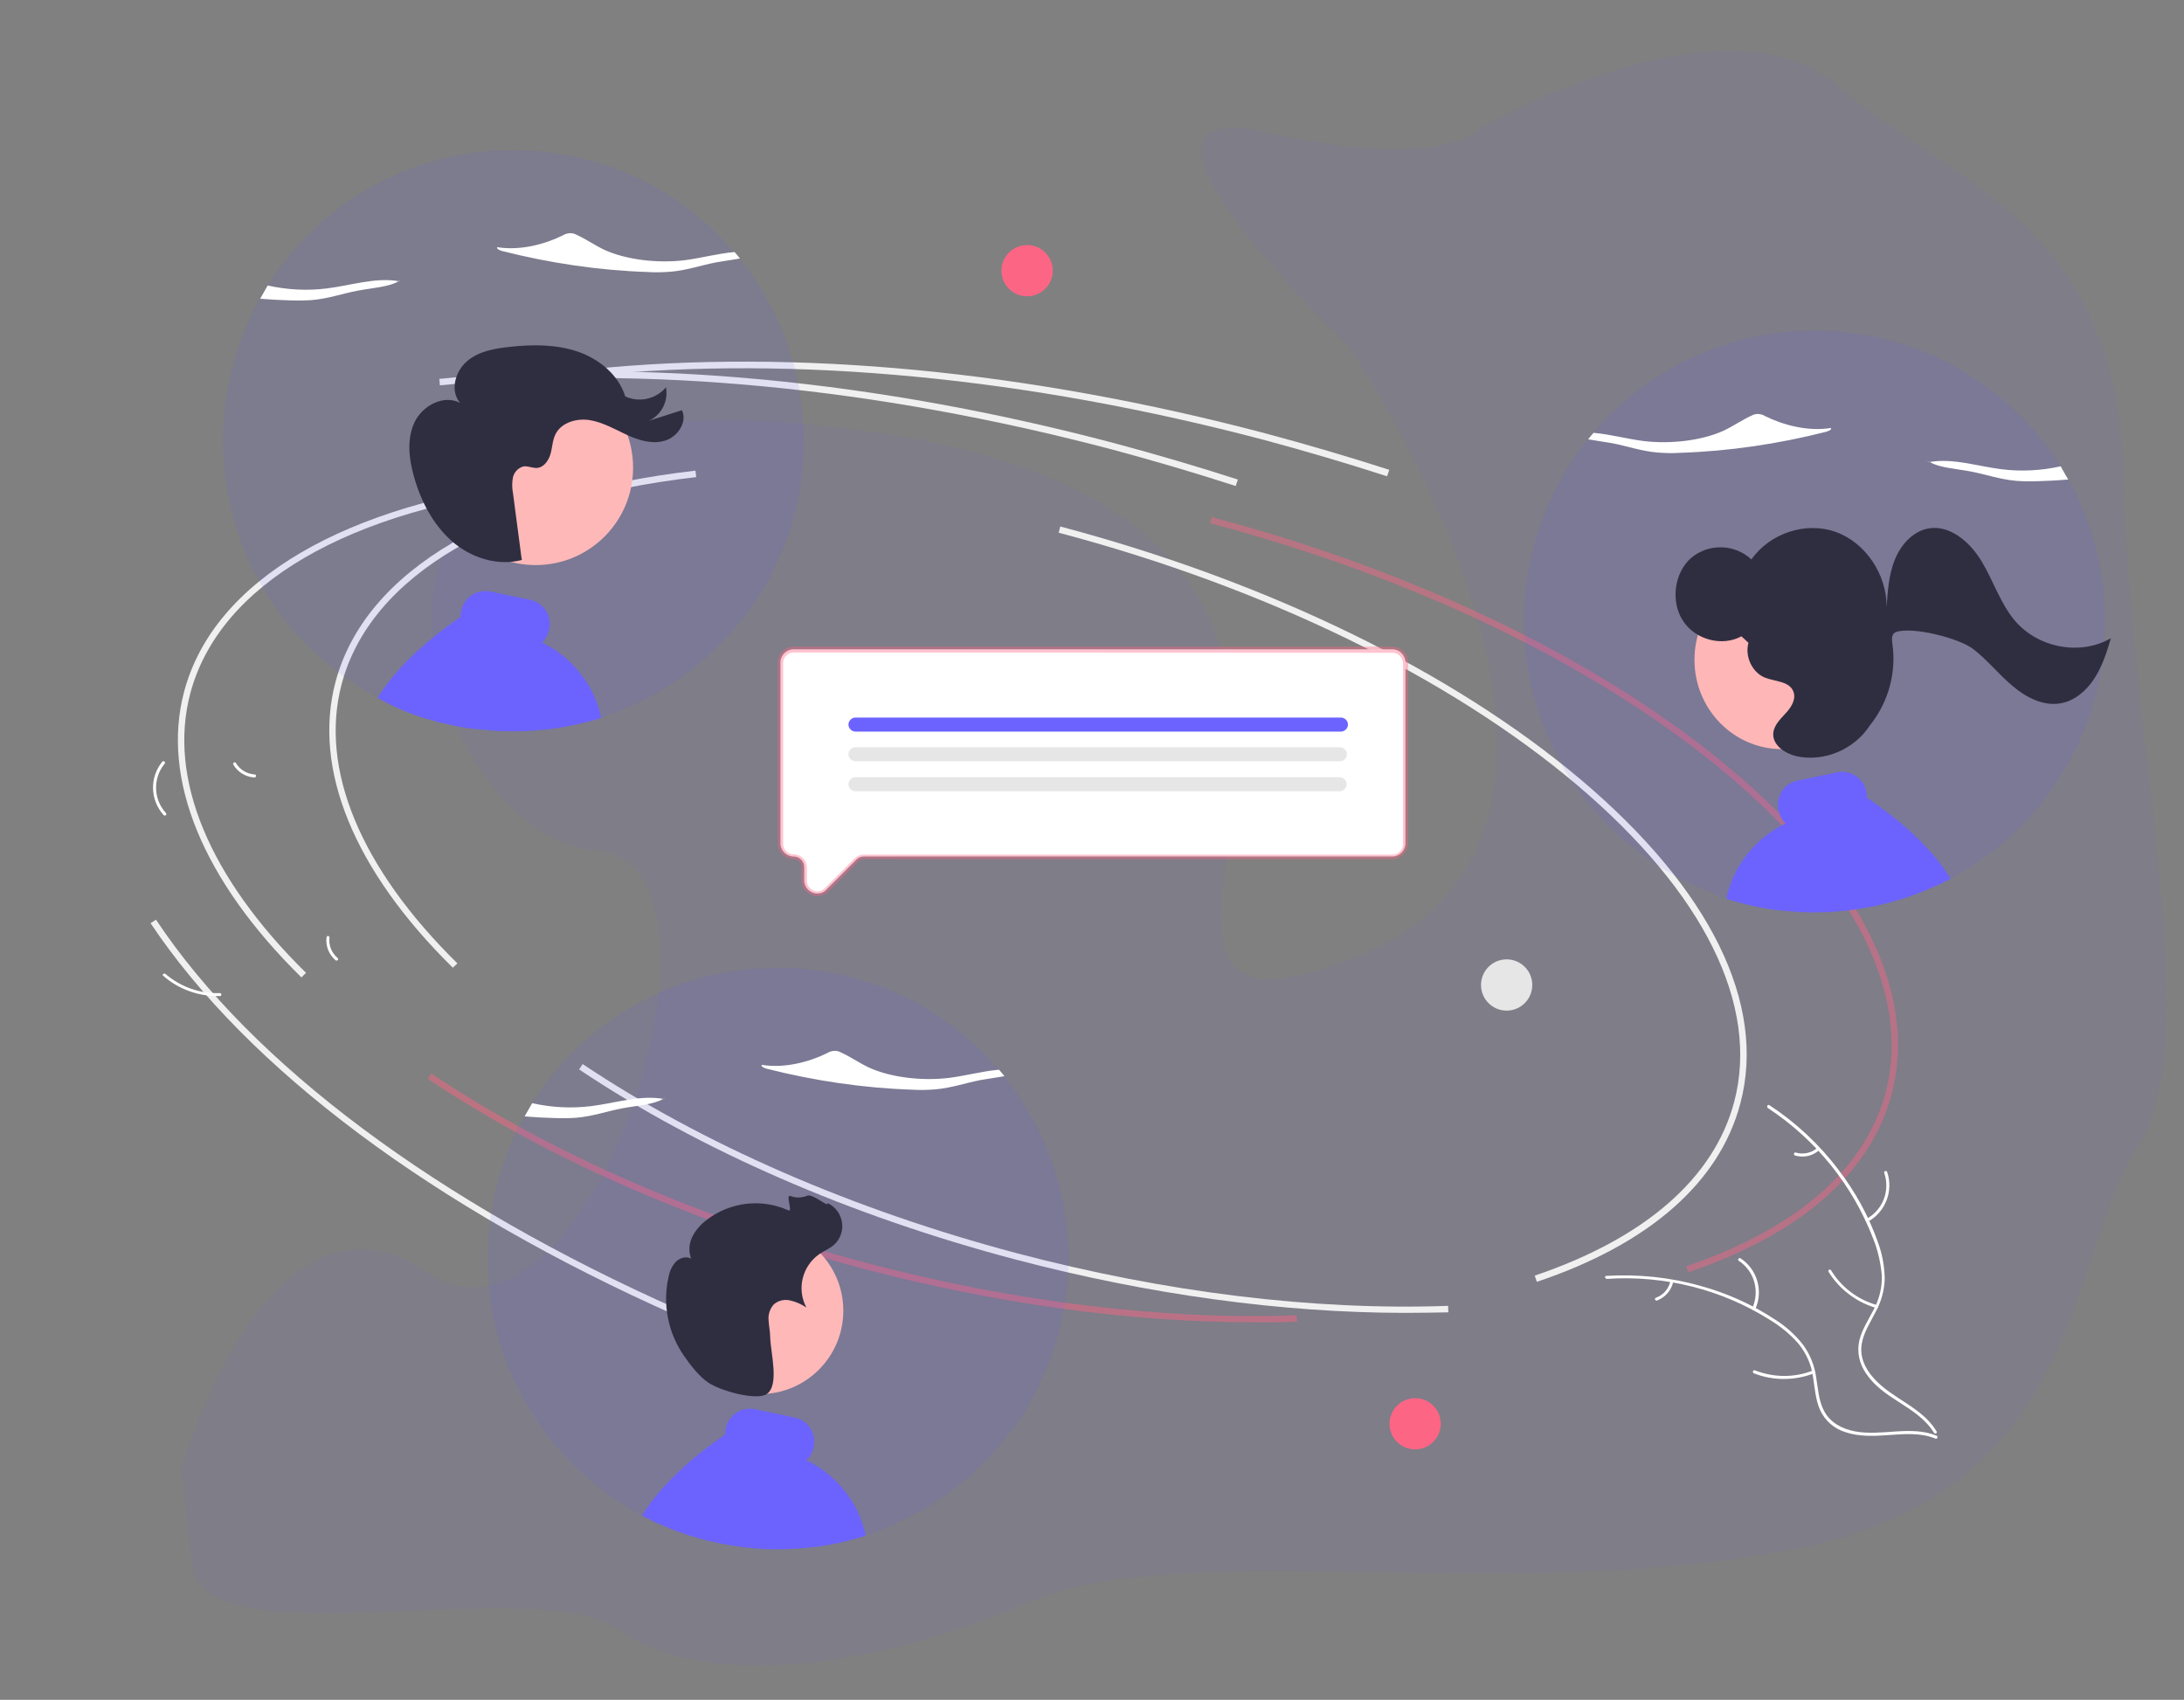<?xml version="1.0" encoding="utf-8"?>
<!-- Generator: Adobe Illustrator 21.0.2, SVG Export Plug-In . SVG Version: 6.00 Build 0)  -->
<svg version="1.1" id="Layer_1" xmlns="http://www.w3.org/2000/svg" xmlns:xlink="http://www.w3.org/1999/xlink" x="0px" y="0px"
	 viewBox="0 0 809.3 629.9" style="enable-background:new 0 0 809.3 629.9;" xml:space="preserve">
<rect x="0" y="0" width="809.3" height="629.9" fill="#808080" stroke="none"/>
<style type="text/css">
	.st0{opacity:7.000000e-02;fill:#6C63FF;}
	.st1{fill:#F0F0F0;}
	.st2{opacity:0.44;fill:#FD6584;}
	.st3{opacity:0.47;fill:#FD6584;}
	.st4{fill:#FFFFFF;}
	.st5{fill:#FD6584;}
	.st6{fill:#E6E6E6;}
	.st7{opacity:0.11;fill:#6C63FF;}
	.st8{fill:#6C63FF;}
	.st9{fill:#FFB8B8;}
	.st10{fill:#2F2E41;}
	.st11{opacity:0.38;fill:#FD6584;}
	.st12{fill:#FFB6B6;}
</style>
<path class="st0" d="M65.9,548.2c0,0,32.2-117.3,92.6-76.7S280.1,317.9,220,314.9S84.8,123.3,327.2,160.6S373.9,402,499,356
	s0.5-228,0.5-228S401,34,469,49s79.7-1.6,79.7-1.6S638.6-5,681.3,32S785,81.9,787,177.9s31,208.7,5,247.4s-18.5,128-127.3,148.8
	C556,595,438.3,569,380.6,594s-120.2,32-151.4,10S75.1,616.2,71.2,580s-3.9-36.2-3.9-36.2"/>
<path class="st1" d="M167.8,358.6c-36.6-36-52-73.6-43.5-105.8c10.9-41.3,59.6-69.9,133.4-78.4l0.3,2.4
	c-72.8,8.4-120.7,36.3-131.4,76.7c-8.3,31.4,6.9,68.1,42.9,103.5L167.8,358.6z"/>
<path class="st1" d="M520.8,486.5c-45.7,0-95.3-6.8-144.6-19.8c-61-16.1-116.9-40.5-161.6-70.4l1.3-2c44.6,29.8,100.2,54,160.9,70.1
	c54.9,14.5,110.1,21.3,159.8,19.5l0.1,2.4C531.5,486.4,526.2,486.5,520.8,486.5z"/>
<path class="st2" d="M625.6,471.5l-0.8-2.3c40.8-13.8,66.4-36.1,73.9-64.3c9.5-35.9-11.2-77.7-58.2-117.5
	c-47.3-40-115.5-73.2-192.1-93.5l0.6-2.3c76.9,20.4,145.4,53.7,193,93.9c47.8,40.4,68.8,83,59,119.9
	C693.3,434.6,667.2,457.4,625.6,471.5z"/>
<path class="st1" d="M250.6,487.5C160.8,447.7,91.7,396,55.8,342.1l2-1.3c35.6,53.6,104.4,104.9,193.7,144.5L250.6,487.5z"/>
<path class="st1" d="M514,176.5c-14.8-4.8-30.1-9.3-45.3-13.4c-87.8-23.2-174.1-31.5-249.6-23.9l-0.2-2.4
	c75.8-7.7,162.4,0.6,250.4,23.9c15.3,4.1,30.6,8.6,45.5,13.4L514,176.5z"/>
<path class="st1" d="M111.7,362.2c-36.6-36-52-73.6-43.5-105.8c10.9-41.3,59.6-69.9,133.4-78.4l0.3,2.4
	C129,188.7,81.2,216.6,70.5,257c-8.3,31.4,6.9,68.1,42.9,103.5L111.7,362.2z"/>
<path class="st3" d="M464.7,490c-45.7,0-95.3-6.8-144.6-19.8c-61-16.1-116.9-40.5-161.6-70.4l1.3-2c44.6,29.8,100.2,54,160.9,70.1
	c54.9,14.5,110.1,21.3,159.8,19.5l0.1,2.4C475.4,490,470.1,490.1,464.7,490z"/>
<path class="st1" d="M569.5,475l-0.8-2.3c40.8-13.8,66.4-36.1,73.9-64.3c9.5-35.9-11.2-77.7-58.2-117.5
	c-47.3-40-115.5-73.2-192.1-93.5l0.6-2.3c76.9,20.4,145.4,53.7,193,93.9c47.8,40.4,68.8,83,59,119.9
	C637.2,438.1,611.2,461,569.5,475z"/>
<path class="st1" d="M457.9,180.1c-14.8-4.8-30.1-9.3-45.3-13.4c-87.8-23.2-174.1-31.5-249.6-23.9l-0.2-2.4
	c75.8-7.7,162.4,0.6,250.4,23.9c15.3,4.1,30.6,8.6,45.5,13.4L457.9,180.1z"/>
<path class="st4" d="M60.6,302c-5-5.6-5.2-13.9-0.5-19.7c0.5-0.6,1.4,0.1,0.9,0.7c-4.4,5.4-4.2,13.2,0.5,18.3
	C62,301.9,61.1,302.6,60.6,302z"/>
<path class="st4" d="M87.4,282.7c1.4,2.5,4.1,4.1,7,4.3c0.7,0,0.6,1.2-0.2,1.1c-3.2-0.2-6.1-2-7.7-4.7c-0.2-0.3-0.1-0.6,0.1-0.8
	C86.9,282.4,87.3,282.5,87.4,282.7L87.4,282.7z"/>
<path class="st4" d="M61.3,360.9c5.6,4.8,12.8,7.4,20.2,7.1c0.7,0,0.7,1.1,0,1.1c-7.7,0.2-15.2-2.4-21-7.5
	C59.9,361.3,60.7,360.5,61.3,360.9L61.3,360.9z"/>
<path class="st4" d="M122.1,347.4c-0.4,2.9,0.8,5.7,3,7.6c0.6,0.5-0.2,1.3-0.8,0.8c-2.4-2.1-3.7-5.2-3.3-8.4c0-0.3,0.3-0.6,0.6-0.6
	C121.8,346.9,122.1,347.1,122.1,347.4L122.1,347.4z"/>
<path class="st4" d="M655.1,410.6c17.8,11.7,31.5,28.7,39.1,48.6c1.7,4.3,2.7,8.8,3.1,13.3c0.2,4.5-0.9,8.9-3,12.8
	c-1.9,3.7-4.3,7.3-5.3,11.4c-1,4.3,0,8.7,2.5,12.3c3,4.5,7.5,7.6,11.9,10.4c5,3.2,10.1,6.4,13.3,11.6c0.4,0.6,1.3,0,0.9-0.6
	c-5.4-9-16.4-12-23.2-19.6c-3.2-3.5-5.4-8-4.5-12.9c0.7-4.2,3.2-7.9,5.1-11.7c2.1-3.8,3.3-8.1,3.4-12.4c-0.1-4.6-0.9-9.1-2.5-13.4
	c-3.4-9.7-8.4-18.8-14.7-27c-7.1-9.4-15.8-17.5-25.6-23.9C655,409.2,654.5,410.2,655.1,410.6L655.1,410.6z"/>
<path class="st4" d="M692.2,452.7c6.5-3.6,9.5-11.4,7.1-18.4c-0.2-0.7-1.3-0.3-1.1,0.3c2.3,6.6-0.5,13.8-6.6,17.1
	C690.9,452.1,691.5,453,692.2,452.7L692.2,452.7z"/>
<path class="st4" d="M695.5,483.6c-7.1-2-13.2-6.6-17-12.9c-0.4-0.6-1.3,0-0.9,0.6c4,6.5,10.4,11.3,17.7,13.4
	C696,485,696.2,483.8,695.5,483.6L695.5,483.6z"/>
<path class="st4" d="M673.4,425.4c-2.2,1.9-5.2,2.5-8,1.7c-0.7-0.2-0.9,0.9-0.2,1.1c3.1,0.9,6.4,0.2,8.8-1.9
	c0.3-0.2,0.3-0.5,0.2-0.8C674,425.3,673.6,425.3,673.4,425.4L673.4,425.4z"/>
<path class="st4" d="M595.5,473.9c21.3-1.4,42.5,3.9,60.5,15.3c3.9,2.4,7.5,5.3,10.5,8.8c2.8,3.5,4.7,7.6,5.3,12.1
	c0.7,4.1,0.9,8.4,2.6,12.3c1.8,4,5.2,7,9.4,8.3c5.1,1.7,10.5,1.5,15.8,1.1c5.9-0.4,12-1,17.6,1.3c0.7,0.3,1.1-0.8,0.4-1.1
	c-9.7-3.9-20.3,0.3-30.3-1.6c-4.7-0.9-9.1-3.2-11.4-7.6c-2-3.8-2.2-8.2-2.9-12.4c-0.6-4.3-2.2-8.4-4.8-12c-2.8-3.6-6.2-6.7-10.1-9.2
	c-8.6-5.7-18.1-10-28-12.7c-11.3-3.2-23.1-4.4-34.9-3.7C594.5,472.8,594.7,473.9,595.5,473.9L595.5,473.9z"/>
<path class="st4" d="M650.4,485.2c3.1-6.8,0.8-14.8-5.4-18.9c-0.6-0.4-1.3,0.5-0.7,0.9c5.8,3.8,7.9,11.3,5,17.6
	C649,485.4,650.1,485.8,650.4,485.2L650.4,485.2z"/>
<path class="st4" d="M671.7,507.9c-6.9,2.7-14.5,2.6-21.4-0.1c-0.7-0.3-1.1,0.8-0.4,1.1c7.1,2.8,15.1,2.8,22.3,0
	C672.9,508.7,672.4,507.6,671.7,507.9L671.7,507.9z"/>
<path class="st4" d="M619,474.7c-0.6,2.8-2.6,5.2-5.4,6.2c-0.7,0.3-0.2,1.3,0.5,1c3-1.2,5.2-3.7,5.9-6.8c0.1-0.3-0.1-0.6-0.3-0.7
	C619.4,474.3,619.1,474.4,619,474.7L619,474.7z"/>
<circle class="st5" cx="524.4" cy="527.6" r="9.5"/>
<circle class="st6" cx="558.3" cy="365" r="9.5"/>
<circle class="st5" cx="380.6" cy="100.3" r="9.5"/>
<path class="st7" d="M180.6,466.4c0,2.4,0.1,4.9,0.3,7.3c0.2,2.9,0.5,5.7,0.9,8.6c1.4,9.6,4.1,18.9,8,27.7c0.2,0.4,0.4,0.9,0.6,1.3
	l0.3,0.7c0.1,0.2,0.2,0.4,0.3,0.6c0.1,0.3,0.3,0.6,0.4,0.8c0.2,0.3,0.3,0.7,0.5,1c0,0,0,0.1,0.1,0.1c0.1,0.3,0.3,0.6,0.5,0.9
	c0,0.1,0.1,0.1,0.1,0.2c0.2,0.3,0.4,0.7,0.5,1c0.2,0.4,0.4,0.7,0.6,1.1c0.5,0.9,1,1.8,1.5,2.7c0.1,0.3,0.3,0.5,0.5,0.8
	c0.1,0.2,0.3,0.5,0.4,0.7c0.1,0.2,0.2,0.3,0.3,0.5c0.2,0.3,0.3,0.5,0.5,0.8c0.4,0.6,0.8,1.2,1.1,1.8h0c0.2,0.3,0.4,0.5,0.5,0.8v0
	c0.5,0.8,1.1,1.6,1.6,2.4c0,0,0,0,0,0c0,0,0,0,0,0c0.4,0.6,0.9,1.3,1.4,1.9v0c0.3,0.4,0.6,0.8,0.9,1.2c0.2,0.3,0.5,0.7,0.7,1
	c0,0.1,0.1,0.1,0.2,0.2v0c0.1,0.1,0.1,0.2,0.2,0.3c1.1,1.4,2.2,2.7,3.3,4l0.2,0.2c0.1,0.1,0.1,0.1,0.2,0.2c0.1,0.1,0.2,0.2,0.3,0.3
	c0.1,0.1,0.2,0.2,0.3,0.3c5.9,6.6,12.5,12.5,19.8,17.5c1,0.7,2,1.3,3,2c0.3,0.2,0.5,0.3,0.8,0.5c0.1,0,0.1,0.1,0.2,0.2
	c0.1,0.1,0.3,0.2,0.4,0.3c0.1,0.1,0.3,0.2,0.4,0.2c0.5,0.3,1.1,0.7,1.6,1c0.1,0.1,0.3,0.2,0.4,0.2c0.1,0.1,0.3,0.2,0.4,0.2
	c0,0,0,0,0,0h0v0h0c0.7,0.4,1.4,0.8,2,1.1c0.4,0.2,0.8,0.4,1.1,0.6c0.9,0.5,1.7,0.9,2.6,1.3c0.3,0.2,0.6,0.3,0.9,0.5
	c0.3,0.1,0.5,0.3,0.8,0.4c0.1,0,0.1,0.1,0.2,0.1c0.2,0.1,0.4,0.2,0.6,0.3c0.2,0.1,0.5,0.2,0.7,0.3c0.3,0.1,0.5,0.2,0.8,0.3
	c1,0.5,2,0.9,3,1.3c3.6,1.5,7.3,2.8,11.1,3.8c0.2,0,0.4,0.1,0.5,0.2c1.6,0.4,3.2,0.9,4.9,1.2c2.9,0.7,5.7,1.2,8.6,1.6h0
	c0.4,0,0.7,0.1,1,0.2c0,0,0.1,0,0.1,0c0,0,0,0,0,0c0.4,0,0.8,0.1,1.1,0.2c0,0,0.1,0,0.1,0c0.4,0,0.7,0.1,1.1,0.1
	c0.4,0,0.8,0.1,1.2,0.1c0.3,0,0.6,0.1,0.9,0.1c0,0,0.1,0,0.1,0c0.3,0,0.5,0,0.8,0.1h0c0.2,0,0.5,0,0.7,0.1c2.8,0.2,5.6,0.3,8.4,0.3
	c3.1,0,6.1-0.1,9.1-0.4h0c0.6-0.1,1.3-0.1,1.9-0.2c0.2,0,0.3,0,0.5,0c0,0,0.1,0,0.1,0c0,0,0.1,0,0.2,0c0,0,0.1,0,0.1,0
	c0.2,0,0.4,0,0.7-0.1l0.8-0.1c0.3,0,0.5-0.1,0.8-0.1c0.1,0,0.1,0,0.2,0c0.2,0,0.4,0,0.5-0.1c0.1,0,0.2,0,0.3,0c0.2,0,0.4,0,0.5-0.1
	h0c5.5-0.8,10.9-2,16.2-3.7c0.3-0.1,0.6-0.2,0.8-0.3c0,0,0,0,0,0c0.1,0,0.2,0,0.3-0.1c0.8-0.2,1.5-0.5,2.2-0.8c1-0.3,2-0.7,3-1.1
	c0.3-0.1,0.5-0.2,0.8-0.3c0.5-0.2,1.1-0.4,1.6-0.7c0.9-0.4,1.8-0.8,2.8-1.2c0.8-0.4,1.7-0.8,2.5-1.2c0,0,0,0,0.1,0
	c0.2-0.1,0.4-0.2,0.6-0.3h0c4.6-2.2,9-4.7,13.3-7.6c1.4-0.9,2.7-1.8,4-2.8c1.1-0.8,2.1-1.6,3.1-2.4c5.1-4.1,9.9-8.6,14.2-13.6v0
	c0.3-0.3,0.6-0.7,0.9-1c0,0,0.1-0.1,0.1-0.1c0.2-0.2,0.4-0.5,0.6-0.7v0c0.3-0.3,0.5-0.6,0.7-0.9c0.1-0.1,0.1-0.1,0.2-0.2v0
	c0.2-0.2,0.4-0.5,0.6-0.7c0.1-0.1,0.2-0.2,0.3-0.4v0c0.6-0.7,1.2-1.5,1.7-2.2c0.2-0.2,0.3-0.4,0.5-0.6c0.7-1,1.4-2,2.1-3v0
	c0.3-0.4,0.5-0.8,0.8-1.1c0.3-0.4,0.5-0.8,0.8-1.1c0.3-0.4,0.5-0.8,0.8-1.2l0-0.1c0.3-0.4,0.5-0.8,0.7-1.2c0.2-0.3,0.4-0.6,0.6-0.9
	c0.1-0.2,0.3-0.4,0.4-0.6c0-0.1,0.1-0.1,0.1-0.2c0.3-0.5,0.6-1,0.8-1.5c0.3-0.6,0.7-1.2,1-1.7c0.1-0.2,0.3-0.5,0.4-0.7
	c0-0.1,0.1-0.2,0.1-0.2c0.2-0.3,0.3-0.6,0.4-0.9c0.2-0.3,0.3-0.6,0.5-0.9c0.1-0.3,0.3-0.6,0.4-0.9c0.1-0.2,0.2-0.4,0.3-0.7
	c0,0,0,0,0,0c0-0.1,0.1-0.2,0.1-0.3c0,0,0,0,0,0c0.1-0.2,0.2-0.5,0.3-0.7c0.1-0.3,0.3-0.6,0.4-0.9c0.1-0.2,0.2-0.4,0.3-0.6
	c0.1-0.3,0.3-0.6,0.4-0.9c0.1-0.3,0.3-0.6,0.4-0.9c0-0.1,0.1-0.2,0.1-0.2c0.1-0.1,0.1-0.3,0.2-0.4c0.2-0.4,0.3-0.8,0.5-1.1
	c0.2-0.4,0.3-0.8,0.5-1.3c0.2-0.4,0.3-0.8,0.5-1.2l0.1-0.1c2.3-6.1,4.1-12.5,5.3-18.9v0c0.7-3.7,1.1-7.4,1.4-11.1c0-0.2,0-0.4,0-0.6
	c0.2-2.5,0.3-5.1,0.3-7.6c0-1.1,0-2.3,0-3.4c-0.7-23.4-9.1-46-23.8-64.2c-0.3-0.4-0.6-0.8-1-1.2c-0.3-0.4-0.7-0.8-1-1.2
	c-38.6-45.3-106.7-50.6-151.9-12c-8.2,7-15.4,15.3-21.1,24.4c-0.5,0.8-1,1.6-1.5,2.4c-0.5,0.8-0.9,1.6-1.4,2.4
	C185.3,429.8,180.6,448,180.6,466.4z"/>
<path class="st4" d="M284,396c17.7,4.5,35.9,7.2,54.1,7.8c2.8,0.2,5.5,0.1,8.3-0.1c6.1-0.5,11.3-2.4,17.1-3.5
	c2.8-0.5,5.9-0.9,8.7-1.4c-0.6-0.8-1.3-1.6-2-2.4c-6,0.5-12.2,2.2-18.3,3c-10.4,1.3-22-0.2-29.9-3.8c-3.8-1.8-6.8-4-10.6-5.7
	c-0.5-0.3-1.1-0.4-1.7-0.5c-1.1,0-2.2,0.2-3.1,0.8c-6.4,3.2-15.7,5.8-24.3,4.4C281.8,395.1,283,395.7,284,396z"/>
<path class="st4" d="M245.9,407.3c-0.1,0-0.2,0-0.2,0c0.3-0.2,0.6-0.4,0.9-0.7L245.9,407.3z"/>
<path class="st4" d="M194.4,413.7c3.6,0.3,7.2,0.5,10.8,0.6c2.8,0.1,5.5,0.1,8.3-0.1c6.1-0.5,11.3-2.4,17.1-3.5
	c5.3-1,11.8-1.4,15.1-3.5c-8.7-1.5-17.7,1.6-26.7,2.7c-7.3,0.9-14.6,0.5-21.8-1.1C196.2,410.5,195.3,412.1,194.4,413.7z"/>
<path class="st8" d="M237.9,561.6c0.9,0.5,1.7,0.9,2.6,1.3c0.3,0.2,0.6,0.3,0.9,0.5c0.3,0.1,0.5,0.3,0.8,0.4c0.1,0,0.1,0.1,0.2,0.1
	c0.2,0.1,0.4,0.2,0.6,0.3c0.2,0.1,0.5,0.2,0.7,0.3c0.3,0.1,0.5,0.2,0.8,0.3c1,0.5,2,0.9,3,1.3c3.6,1.5,7.3,2.8,11.1,3.8
	c0.2,0,0.4,0.1,0.5,0.2c1.6,0.4,3.2,0.9,4.9,1.2c2.9,0.7,5.7,1.2,8.6,1.6h0c0.4,0,0.7,0.1,1,0.2c0,0,0.1,0,0.1,0c0,0,0,0,0,0
	c0.4,0,0.8,0.1,1.1,0.2c0,0,0.1,0,0.1,0c0.4,0,0.7,0.1,1.1,0.1c0.4,0,0.8,0.1,1.2,0.1c0.3,0,0.6,0.1,0.9,0.1c0,0,0.1,0,0.1,0
	c0.3,0,0.5,0,0.8,0.1h0c0.2,0,0.5,0,0.7,0.1c2.8,0.2,5.6,0.3,8.4,0.3c3.1,0,6.1-0.1,9.1-0.4h0c0.6-0.1,1.3-0.1,1.9-0.2
	c0.2,0,0.3,0,0.5,0c0,0,0.1,0,0.1,0c0,0,0.1,0,0.2,0c0,0,0.1,0,0.1,0c0.2,0,0.4,0,0.7-0.1l0.8-0.1c0.3,0,0.5-0.1,0.8-0.1
	c0.1,0,0.1,0,0.2,0c0.2,0,0.4,0,0.5-0.1c0.1,0,0.2,0,0.3,0c0.2,0,0.4,0,0.5-0.1h0c5.5-0.8,10.9-2,16.2-3.7c0.3-0.1,0.6-0.2,0.8-0.3
	c-2.6-12.2-10.8-22.5-22-27.9c1.4-1.3,2.3-3,2.7-4.9c0.5-2.4,0.1-4.9-1.3-7c-1.3-2-3.3-3.4-5.7-3.9l-14.8-3.1c-5-1-9.8,2.2-10.8,7.2
	c-0.2,0.7-0.2,1.5-0.2,2.2C254.6,541.3,244.4,551.2,237.9,561.6z"/>
<circle class="st9" cx="281.6" cy="485.7" r="30.9"/>
<path class="st10" d="M262.4,512.3c-3.3-2.2-6.7-6.6-8.9-9.8c-6-8.6-8.1-19.4-5.7-29.6c0.4-2,1.3-3.9,2.7-5.4
	c1.5-1.4,3.8-2.1,5.6-1.1c-1-2.6-0.8-5.5,0.4-8c1.2-2.5,3.1-4.6,5.3-6.3c8.7-6.7,20.3-8.1,30.3-3.6c1.9,0.9-1.2-6,0.8-5.3
	c2,0.8,4.2,0.7,6.2-0.1c1.9-1,8.2,4.7,7.5,2.7c4.7,2.1,6.8,7.7,4.7,12.4c-0.6,1.3-1.4,2.4-2.5,3.3c-1.6,1.3-3.6,2.1-5.3,3.3
	c-6.3,4.5-8.3,12.9-4.7,19.7c-1.8-1.2-3.8-2.1-6-2.6c-2.2-0.5-4.4,0-6.1,1.5c-1.4,1.6-2.1,3.7-1.9,5.8c0.1,2.1,0.6,4.2,0.6,6.3
	c0.2,6.1,3.5,17.8-1.3,21.1C280.2,519.1,266.9,515.4,262.4,512.3z"/>
<path class="st4" d="M302.9,331.1c-0.7,0-1.3-0.1-1.9-0.4c-1.8-0.7-3-2.5-3-4.5v-4.9c0-2.1-1.7-3.9-3.9-3.9c-2.7,0-4.9-2.2-4.9-4.9
	v-67c0-2.7,2.2-4.9,4.9-4.9h221.8c2.7,0,4.9,2.2,4.9,4.9v67c0,2.7-2.2,4.9-4.9,4.9H320.1c-1,0-2,0.4-2.7,1.1l-11.1,11.1
	C305.4,330.6,304.2,331.1,302.9,331.1z"/>
<path class="st11" d="M302.9,332.1c-0.8,0-1.6-0.2-2.3-0.5c-2.2-0.9-3.6-3-3.6-5.4v-4.9c0-1.6-1.3-2.9-2.9-2.9
	c-3.2,0-5.9-2.6-5.9-5.9v-67c0-3.2,2.6-5.9,5.9-5.9h221.8c3.2,0,5.9,2.6,5.9,5.9v67c0,3.2-2.6,5.9-5.9,5.9H320.1
	c-0.8,0-1.5,0.3-2,0.8L307,330.4C305.9,331.5,304.4,332.1,302.9,332.1z M294.1,241.8c-2.1,0-3.9,1.7-3.9,3.9v67
	c0,2.1,1.7,3.9,3.9,3.9c2.7,0,4.9,2.2,4.9,4.9v4.9c0,2.1,1.7,3.9,3.9,3.9c1,0,2-0.4,2.7-1.1l11.1-11.1c0.9-0.9,2.1-1.4,3.4-1.4
	h195.9c2.1,0,3.9-1.7,3.9-3.9v-67c0-2.1-1.7-3.9-3.9-3.9L294.1,241.8z"/>
<path class="st8" d="M496.9,271.1H317c-1.4,0-2.6-1.2-2.6-2.6s1.2-2.6,2.6-2.6h179.9c1.4,0,2.6,1.2,2.6,2.6S498.3,271.1,496.9,271.1
	z"/>
<path class="st6" d="M496.5,282.1H317c-1.4,0-2.6-1.2-2.6-2.6s1.2-2.6,2.6-2.6h179.5c1.4,0,2.6,1.2,2.6,2.6S498,282.1,496.5,282.1z"
	/>
<path class="st6" d="M496.4,293.2H317c-1.4,0-2.6-1.2-2.6-2.6s1.2-2.6,2.6-2.6h179.4c1.4,0,2.6,1.2,2.6,2.6S497.8,293.2,496.4,293.2
	z"/>
<path class="st7" d="M780.1,230.4c0,2.4-0.1,4.9-0.3,7.3c-0.2,2.9-0.5,5.7-0.9,8.6c-1.4,9.6-4.1,18.9-8,27.7
	c-0.2,0.4-0.4,0.9-0.6,1.3l-0.3,0.7c-0.1,0.2-0.2,0.4-0.3,0.6c-0.1,0.3-0.3,0.6-0.4,0.9c-0.2,0.4-0.3,0.7-0.5,1c0,0,0,0.1-0.1,0.1
	c-0.2,0.3-0.3,0.6-0.5,0.9c0,0.1-0.1,0.1-0.1,0.2c-0.2,0.3-0.3,0.7-0.5,1c-0.2,0.4-0.4,0.7-0.6,1.1c-0.5,0.9-1,1.8-1.5,2.6
	c-0.2,0.3-0.3,0.5-0.5,0.8c-0.1,0.2-0.3,0.5-0.4,0.7c-0.1,0.2-0.2,0.3-0.3,0.5c-0.2,0.3-0.3,0.5-0.5,0.8c-0.4,0.6-0.8,1.2-1.1,1.8h0
	c-0.2,0.3-0.3,0.5-0.5,0.8v0c-0.5,0.8-1.1,1.6-1.6,2.4c0,0,0,0,0,0c0,0,0,0,0,0c-0.4,0.6-0.9,1.3-1.3,1.9v0
	c-0.3,0.4-0.6,0.8-0.9,1.2c-0.2,0.3-0.5,0.6-0.7,1c0,0.1-0.1,0.1-0.2,0.2v0c-0.1,0.1-0.1,0.2-0.2,0.3c-1.1,1.4-2.2,2.7-3.3,4
	l-0.2,0.2c-0.1,0.1-0.1,0.1-0.2,0.2c-0.1,0.1-0.2,0.2-0.3,0.3c-0.1,0.1-0.2,0.2-0.3,0.3c-5.9,6.6-12.5,12.5-19.8,17.5
	c-1,0.7-2,1.3-3,1.9c-0.3,0.2-0.5,0.3-0.8,0.5c-0.1,0-0.2,0.1-0.2,0.2c-0.1,0.1-0.3,0.2-0.4,0.3c-0.1,0.1-0.3,0.2-0.4,0.2
	c-0.5,0.3-1.1,0.7-1.6,1c-0.1,0.1-0.3,0.2-0.4,0.2c-0.1,0.1-0.3,0.2-0.4,0.2c0,0,0,0,0,0h0v0h0c-0.7,0.4-1.4,0.8-2,1.1
	c-0.4,0.2-0.8,0.4-1.1,0.6c-0.9,0.5-1.7,0.9-2.6,1.3c-0.3,0.2-0.6,0.3-0.9,0.5c-0.3,0.1-0.5,0.3-0.8,0.4c-0.1,0-0.2,0.1-0.2,0.1
	c-0.2,0.1-0.4,0.2-0.7,0.3c-0.2,0.1-0.5,0.2-0.7,0.3c-0.3,0.1-0.5,0.2-0.8,0.3c-1,0.5-2,0.9-3,1.3c-3.6,1.5-7.3,2.8-11.1,3.8
	c-0.2,0-0.3,0.1-0.5,0.2c-1.6,0.5-3.2,0.9-4.9,1.2c-2.8,0.7-5.7,1.2-8.6,1.6h0c-0.3,0-0.7,0.1-1,0.2c0,0-0.1,0-0.1,0c0,0,0,0,0,0
	c-0.4,0-0.8,0.1-1.2,0.2c0,0-0.1,0-0.1,0c-0.4,0-0.7,0.1-1.1,0.1c-0.4,0-0.8,0.1-1.2,0.1c-0.3,0-0.6,0.1-0.9,0.1c0,0-0.1,0-0.1,0
	c-0.3,0-0.5,0-0.8,0.1h0c-0.2,0-0.5,0-0.7,0.1c-2.8,0.2-5.6,0.3-8.4,0.3c-3.1,0-6.1-0.1-9.1-0.4h0c-0.7-0.1-1.3-0.1-1.9-0.2
	c-0.2,0-0.3,0-0.5,0c0,0-0.1,0-0.1,0c0,0-0.1,0-0.2,0c0,0-0.1,0-0.1,0c-0.2,0-0.4,0-0.7-0.1l-0.8-0.1c-0.3,0-0.5-0.1-0.8-0.1
	c-0.1,0-0.1,0-0.2,0c-0.2,0-0.4,0-0.5-0.1c-0.1,0-0.2,0-0.3,0c-0.2,0-0.3,0-0.5-0.1h0c-5.5-0.8-10.9-2-16.2-3.7
	c-0.3-0.1-0.6-0.2-0.8-0.3c0,0,0,0,0,0c-0.1,0-0.2,0-0.3-0.1c-0.8-0.2-1.5-0.5-2.2-0.8c-1-0.3-2-0.7-3-1.1c-0.3-0.1-0.5-0.2-0.8-0.3
	c-0.5-0.2-1.1-0.4-1.6-0.7c-0.9-0.4-1.8-0.8-2.8-1.2c-0.8-0.4-1.7-0.8-2.5-1.2c0,0,0,0-0.1,0c-0.2-0.1-0.4-0.2-0.6-0.3h0
	c-4.6-2.2-9-4.7-13.3-7.6c-1.4-0.9-2.7-1.8-4-2.8c-1.1-0.8-2.1-1.6-3.1-2.4c-5.1-4.1-9.9-8.6-14.2-13.6v0c-0.3-0.3-0.6-0.7-0.9-1
	c0,0-0.1-0.1-0.1-0.1c-0.2-0.2-0.4-0.5-0.6-0.7v0c-0.3-0.3-0.5-0.6-0.7-0.9c-0.1-0.1-0.1-0.1-0.2-0.2v0c-0.2-0.2-0.4-0.5-0.6-0.7
	c-0.1-0.1-0.2-0.2-0.3-0.4v0c-0.6-0.7-1.2-1.5-1.7-2.2c-0.2-0.2-0.3-0.4-0.5-0.6c-0.7-1-1.4-2-2.1-3v0c-0.3-0.4-0.5-0.8-0.8-1.1
	c-0.2-0.4-0.5-0.8-0.8-1.1c-0.3-0.4-0.5-0.8-0.8-1.2l0-0.1c-0.3-0.4-0.5-0.8-0.7-1.2c-0.2-0.3-0.4-0.6-0.6-0.9
	c-0.1-0.2-0.3-0.4-0.4-0.6c0-0.1-0.1-0.1-0.1-0.2c-0.3-0.5-0.6-1-0.8-1.5c-0.3-0.6-0.7-1.1-1-1.7c-0.1-0.2-0.3-0.5-0.4-0.7
	c0-0.1-0.1-0.2-0.1-0.2c-0.2-0.3-0.3-0.6-0.4-0.9c-0.2-0.3-0.3-0.6-0.5-0.9c-0.1-0.3-0.3-0.6-0.4-0.9c-0.1-0.2-0.2-0.4-0.3-0.7
	c0,0,0,0,0,0c0-0.1-0.1-0.2-0.1-0.3c0,0,0,0,0,0c-0.1-0.2-0.2-0.5-0.3-0.7c-0.1-0.3-0.3-0.6-0.4-0.9c-0.1-0.2-0.2-0.4-0.3-0.6
	c-0.1-0.3-0.3-0.6-0.4-0.9c-0.1-0.3-0.3-0.6-0.4-0.9c0-0.1-0.1-0.2-0.1-0.2c-0.1-0.1-0.1-0.3-0.2-0.4c-0.2-0.4-0.3-0.8-0.5-1.1
	c-0.2-0.4-0.3-0.9-0.5-1.3c-0.2-0.4-0.3-0.8-0.5-1.2l-0.1-0.1c-2.3-6.1-4.1-12.5-5.3-18.9v0c-0.7-3.7-1.1-7.4-1.4-11.1
	c0-0.2,0-0.4,0-0.6c-0.2-2.5-0.3-5.1-0.3-7.6c0-1.1,0-2.3,0-3.4c0.7-23.4,9.1-46,23.8-64.2c0.3-0.4,0.6-0.8,1-1.2
	c0.3-0.4,0.7-0.8,1-1.2c38.6-45.3,106.7-50.6,151.9-12c8.2,7,15.4,15.3,21.1,24.4c0.5,0.8,1,1.6,1.5,2.4c0.5,0.8,0.9,1.6,1.4,2.4
	C775.4,193.8,780.2,212,780.1,230.4z"/>
<path class="st4" d="M676.7,160c-17.7,4.5-35.9,7.2-54.1,7.8c-2.8,0.2-5.5,0.1-8.3-0.1c-6.1-0.5-11.3-2.4-17.1-3.5
	c-2.8-0.5-5.9-0.9-8.7-1.4c0.6-0.8,1.3-1.6,2-2.4c6,0.5,12.2,2.2,18.3,3c10.4,1.3,22-0.2,29.9-3.8c3.8-1.8,6.8-4,10.6-5.7
	c0.5-0.3,1.1-0.4,1.7-0.5c1.1,0,2.2,0.2,3.1,0.8c6.4,3.2,15.7,5.8,24.3,4.4C679,159.1,677.7,159.7,676.7,160z"/>
<path class="st4" d="M714.8,171.3c0.1,0,0.2,0,0.2,0c-0.3-0.2-0.6-0.4-0.9-0.7L714.8,171.3z"/>
<path class="st4" d="M766.4,177.7c-3.6,0.3-7.2,0.5-10.8,0.6c-2.8,0.1-5.5,0.1-8.3-0.1c-6.1-0.5-11.3-2.4-17.1-3.5
	c-5.3-1-11.8-1.4-15.1-3.5c8.7-1.5,17.7,1.6,26.7,2.7c7.3,0.9,14.6,0.5,21.8-1.1C764.5,174.5,765.5,176.1,766.4,177.7z"/>
<ellipse class="st12" cx="660.3" cy="244.5" rx="32.4" ry="33.1"/>
<path class="st8" d="M722.8,325.6c-0.9,0.5-1.7,0.9-2.6,1.3c-0.3,0.2-0.6,0.3-0.9,0.5c-0.3,0.1-0.5,0.3-0.8,0.4
	c-0.1,0-0.2,0.1-0.2,0.1c-0.2,0.1-0.4,0.2-0.7,0.3c-0.2,0.1-0.5,0.2-0.7,0.3c-0.3,0.1-0.5,0.2-0.8,0.3c-1,0.5-2,0.9-3,1.3
	c-3.6,1.5-7.3,2.8-11.1,3.8c-0.2,0-0.3,0.1-0.5,0.2c-1.6,0.4-3.2,0.9-4.9,1.2c-2.8,0.7-5.7,1.2-8.6,1.6h0c-0.3,0-0.7,0.1-1,0.2
	c0,0-0.1,0-0.1,0c0,0,0,0,0,0c-0.4,0-0.8,0.1-1.2,0.2c0,0-0.1,0-0.1,0c-0.4,0-0.7,0.1-1.1,0.1c-0.4,0-0.8,0.1-1.2,0.1
	c-0.3,0-0.6,0.1-0.9,0.1c0,0-0.1,0-0.1,0c-0.3,0-0.5,0-0.8,0.1h0c-0.2,0-0.5,0-0.7,0.1c-2.8,0.2-5.6,0.3-8.4,0.3
	c-3.1,0-6.1-0.1-9.1-0.4h0c-0.7-0.1-1.3-0.1-1.9-0.2c-0.2,0-0.3,0-0.5,0c0,0-0.1,0-0.1,0c0,0-0.1,0-0.2,0c0,0-0.1,0-0.1,0
	c-0.2,0-0.4,0-0.7-0.1l-0.8-0.1c-0.3,0-0.5-0.1-0.8-0.1c-0.1,0-0.1,0-0.2,0c-0.2,0-0.4,0-0.5-0.1c-0.1,0-0.2,0-0.3,0
	c-0.2,0-0.3,0-0.5-0.1h0c-5.5-0.8-10.9-2-16.2-3.7c-0.3-0.1-0.6-0.2-0.8-0.3c2.6-12.2,10.8-22.5,22-27.9c-1.4-1.3-2.3-3-2.7-4.9
	c-0.5-2.4-0.1-4.9,1.3-7c1.3-2,3.3-3.4,5.7-3.9l14.8-3.1c5-1,9.8,2.2,10.8,7.2c0.2,0.7,0.2,1.5,0.2,2.2
	C706.1,305.3,716.4,315.2,722.8,325.6z"/>
<path class="st10" d="M746.8,230.2c-5.5-6.4-8.1-14.9-12.5-22.2c-4.4-7.3-12-13.8-20.1-12.1c-5.6,1.2-9.9,6.1-12.1,11.6
	c-2.2,5.5-2.6,11.5-3,17.5c0.1-12.2-7.9-24-18.9-27.9c-11-3.9-24.3,0.4-31.2,10.2c-6.3-5.8-15.9-6-22.4-0.5
	c-6.2,5.5-7.6,16.1-3,23.2s14.5,9.7,21.7,5.8l2.6,2.4c-1.4,5.1,1.4,11,6.1,12.9c3.8,1.5,9.2,1.3,10.6,5.3c1,2.8-0.9,5.8-2.9,7.9
	c-2,2.2-4.3,4.4-4.6,7.3c-0.4,4.5,4.3,7.6,8.5,8.6c10.2,2.3,21.5-2.4,27.3-11.4c0.1-0.2,0.2-0.3,0.4-0.5c6.6-8.5,9.5-19.4,7.9-30
	c-0.3-2.1,0-3.6,1.4-4.1c6.2-2.1,23.5,2.3,28.7,6.4c5.2,4,9.4,9.4,14.5,13.6c5,4.3,11.5,7.6,17.9,6.4c5.1-0.9,9.5-4.7,12.4-9.2
	c2.9-4.5,4.6-9.7,6.1-14.9C771,243,755.5,240.2,746.8,230.2z"/>
<path class="st7" d="M82.6,163.4c0,2.4,0.1,4.9,0.3,7.3c0.2,2.9,0.5,5.7,0.9,8.6c1.4,9.6,4.1,18.9,8,27.7c0.2,0.4,0.4,0.9,0.6,1.3
	l0.3,0.7c0.1,0.2,0.2,0.4,0.3,0.6c0.1,0.3,0.3,0.6,0.4,0.9c0.2,0.4,0.3,0.7,0.5,1c0,0,0,0.1,0.1,0.1c0.1,0.3,0.3,0.6,0.5,0.9
	c0,0.1,0.1,0.1,0.1,0.2c0.2,0.3,0.4,0.7,0.5,1c0.2,0.4,0.4,0.7,0.6,1.1c0.5,0.9,1,1.8,1.5,2.6c0.1,0.3,0.3,0.5,0.5,0.8
	c0.1,0.2,0.3,0.5,0.4,0.7c0.1,0.2,0.2,0.3,0.3,0.5c0.2,0.3,0.3,0.5,0.5,0.8c0.4,0.6,0.8,1.2,1.1,1.8h0c0.2,0.3,0.4,0.5,0.5,0.8v0
	c0.5,0.8,1.1,1.6,1.6,2.4c0,0,0,0,0,0c0,0,0,0,0,0c0.4,0.6,0.9,1.3,1.4,1.9v0c0.3,0.4,0.6,0.8,0.9,1.2c0.2,0.3,0.5,0.6,0.7,1
	c0,0.1,0.1,0.1,0.2,0.2v0c0.1,0.1,0.1,0.2,0.2,0.3c1.1,1.4,2.2,2.7,3.3,4l0.2,0.2c0.1,0.1,0.1,0.1,0.2,0.2c0.1,0.1,0.2,0.2,0.3,0.3
	c0.1,0.1,0.2,0.2,0.3,0.3c5.9,6.6,12.5,12.5,19.8,17.5c1,0.7,2,1.3,3,2c0.3,0.2,0.5,0.3,0.8,0.5c0.1,0,0.1,0.1,0.2,0.1
	c0.1,0.1,0.3,0.2,0.4,0.3c0.1,0.1,0.3,0.2,0.4,0.2c0.5,0.3,1.1,0.6,1.6,1c0.1,0.1,0.3,0.2,0.4,0.2c0.1,0.1,0.3,0.1,0.4,0.2
	c0,0,0,0,0,0h0v0h0c0.7,0.4,1.4,0.8,2,1.1c0.4,0.2,0.8,0.4,1.1,0.6c0.9,0.5,1.7,0.9,2.6,1.4c0.3,0.1,0.6,0.3,0.9,0.5
	c0.3,0.1,0.5,0.3,0.8,0.4c0.1,0,0.1,0.1,0.2,0.1c0.2,0.1,0.4,0.2,0.6,0.3c0.2,0.1,0.5,0.2,0.7,0.3c0.3,0.1,0.5,0.2,0.8,0.4
	c1,0.5,2,0.9,3,1.3c3.6,1.5,7.3,2.8,11.1,3.8c0.2,0,0.4,0.1,0.5,0.1c1.6,0.4,3.2,0.9,4.9,1.2c2.9,0.7,5.7,1.2,8.6,1.6h0
	c0.4,0,0.7,0.1,1,0.1c0,0,0.1,0,0.1,0c0,0,0,0,0,0c0.4,0,0.8,0.1,1.1,0.1c0,0,0.1,0,0.1,0c0.4,0,0.7,0.1,1.1,0.1
	c0.4,0,0.8,0.1,1.2,0.1c0.3,0,0.6,0.1,0.9,0.1c0,0,0.1,0,0.1,0c0.3,0,0.5,0,0.8,0.1h0c0.2,0,0.5,0,0.7,0.1c2.8,0.2,5.6,0.3,8.4,0.3
	c3.1,0,6.1-0.1,9.1-0.4h0c0.6-0.1,1.3-0.1,1.9-0.2c0.2,0,0.3,0,0.5,0c0,0,0.1,0,0.1,0c0,0,0.1,0,0.2,0c0,0,0.1,0,0.1,0
	c0.2,0,0.4,0,0.7-0.1l0.8-0.1c0.3,0,0.5-0.1,0.8-0.1c0.1,0,0.1,0,0.2,0c0.2,0,0.4,0,0.5-0.1c0.1,0,0.2,0,0.3,0c0.2,0,0.4,0,0.5-0.1
	h0c5.5-0.8,10.9-2,16.2-3.6c0.3-0.1,0.6-0.2,0.8-0.3c0,0,0,0,0,0c0.1,0,0.2,0,0.3-0.1c0.8-0.2,1.5-0.5,2.2-0.8c1-0.3,2-0.7,3-1.1
	c0.3-0.1,0.5-0.2,0.8-0.3c0.5-0.2,1.1-0.4,1.6-0.6c0.9-0.4,1.8-0.8,2.8-1.2c0.9-0.4,1.7-0.8,2.5-1.2c0,0,0,0,0.1,0
	c0.2-0.1,0.4-0.2,0.6-0.3h0c4.6-2.2,9-4.7,13.3-7.6c1.4-0.9,2.7-1.9,4-2.8c1.1-0.8,2.1-1.6,3.1-2.4c5.1-4.1,9.9-8.6,14.2-13.6v0
	c0.3-0.3,0.6-0.7,0.9-1c0,0,0.1-0.1,0.1-0.1c0.2-0.2,0.4-0.5,0.6-0.7v0c0.3-0.3,0.5-0.6,0.7-0.9c0.1-0.1,0.1-0.1,0.2-0.2v0
	c0.2-0.2,0.4-0.5,0.6-0.7c0.1-0.1,0.2-0.2,0.3-0.4v0c0.6-0.7,1.2-1.5,1.7-2.2c0.1-0.2,0.3-0.4,0.5-0.6c0.7-1,1.4-2,2.1-3v0
	c0.3-0.4,0.5-0.8,0.8-1.1c0.3-0.4,0.5-0.8,0.8-1.1c0.3-0.4,0.5-0.8,0.8-1.2l0-0.1c0.3-0.4,0.5-0.8,0.7-1.2c0.2-0.3,0.4-0.6,0.6-0.9
	c0.1-0.2,0.3-0.4,0.4-0.6c0-0.1,0.1-0.1,0.1-0.2c0.3-0.5,0.6-1,0.8-1.5c0.3-0.6,0.6-1.1,1-1.7c0.1-0.2,0.3-0.5,0.4-0.7
	c0-0.1,0.1-0.2,0.1-0.2c0.1-0.3,0.3-0.6,0.4-0.9c0.1-0.3,0.3-0.6,0.5-0.9c0.1-0.3,0.3-0.6,0.4-0.9c0.1-0.2,0.2-0.4,0.3-0.7
	c0,0,0,0,0,0c0-0.1,0.1-0.2,0.1-0.3c0,0,0,0,0,0c0.1-0.2,0.2-0.5,0.3-0.7c0.1-0.3,0.3-0.6,0.4-0.9c0.1-0.2,0.2-0.4,0.3-0.6
	c0.1-0.3,0.3-0.6,0.4-0.9c0.1-0.3,0.3-0.6,0.4-0.9c0-0.1,0.1-0.2,0.1-0.2c0.1-0.1,0.1-0.3,0.2-0.4c0.2-0.4,0.3-0.8,0.5-1.1
	c0.2-0.4,0.4-0.9,0.5-1.3c0.2-0.4,0.3-0.8,0.5-1.2l0.1-0.1c2.3-6.1,4.1-12.5,5.3-18.9v0c0.7-3.7,1.1-7.4,1.4-11.1c0-0.2,0-0.4,0-0.6
	c0.2-2.5,0.3-5.1,0.3-7.6c0-1.1,0-2.3,0-3.4c-0.7-23.4-9.1-46-23.8-64.2c-0.3-0.4-0.6-0.8-1-1.2c-0.3-0.4-0.7-0.8-1-1.2
	c-38.6-45.3-106.7-50.6-151.9-12c-8.2,7-15.4,15.3-21.1,24.4c-0.5,0.8-1,1.6-1.5,2.4c-0.5,0.8-0.9,1.6-1.4,2.4
	C87.3,126.8,82.6,145,82.6,163.4z"/>
<path class="st4" d="M186,93c17.7,4.5,35.9,7.2,54.1,7.8c2.8,0.2,5.5,0.1,8.3-0.1c6.1-0.5,11.3-2.4,17.1-3.5
	c2.8-0.5,5.9-0.9,8.7-1.4c-0.6-0.8-1.3-1.6-2-2.4c-6,0.5-12.2,2.2-18.3,3c-10.4,1.3-22-0.2-29.9-3.8c-3.8-1.8-6.8-4-10.6-5.7
	c-0.5-0.3-1.1-0.4-1.7-0.5c-1.1,0-2.2,0.2-3.1,0.8c-6.4,3.2-15.7,5.8-24.3,4.4C183.8,92.1,185,92.7,186,93z"/>
<path class="st4" d="M147.9,104.3c-0.1,0-0.2,0-0.2,0c0.3-0.2,0.6-0.4,0.9-0.7L147.9,104.3z"/>
<path class="st4" d="M96.4,110.7c3.6,0.3,7.2,0.5,10.8,0.6c2.8,0.1,5.5,0.1,8.3-0.1c6.1-0.5,11.3-2.4,17.1-3.5
	c5.3-1,11.8-1.4,15.1-3.5c-8.7-1.5-17.7,1.6-26.7,2.7c-7.3,0.9-14.6,0.5-21.8-1.1C98.2,107.5,97.3,109.1,96.4,110.7z"/>
<path class="st8" d="M139.9,258.6c0.9,0.5,1.7,0.9,2.6,1.4c0.3,0.1,0.6,0.3,0.9,0.5c0.3,0.1,0.5,0.3,0.8,0.4c0.1,0,0.1,0.1,0.2,0.1
	c0.2,0.1,0.4,0.2,0.6,0.3c0.2,0.1,0.5,0.2,0.7,0.3c0.3,0.1,0.5,0.2,0.8,0.4c1,0.5,2,0.9,3,1.3c3.6,1.5,7.3,2.8,11.1,3.8
	c0.2,0,0.4,0.1,0.5,0.1c1.6,0.5,3.2,0.9,4.9,1.2c2.9,0.7,5.7,1.2,8.6,1.6h0c0.4,0,0.7,0.1,1,0.1c0,0,0.1,0,0.1,0c0,0,0,0,0,0
	c0.4,0,0.8,0.1,1.1,0.1c0,0,0.1,0,0.1,0c0.4,0,0.7,0.1,1.1,0.1c0.4,0,0.8,0.1,1.2,0.1c0.3,0,0.6,0.1,0.9,0.1c0,0,0.1,0,0.1,0
	c0.3,0,0.5,0,0.8,0.1h0c0.2,0,0.5,0,0.7,0.1c2.8,0.2,5.6,0.3,8.4,0.3c3.1,0,6.1-0.1,9.1-0.4h0c0.6-0.1,1.3-0.1,1.9-0.2
	c0.2,0,0.3,0,0.5,0c0,0,0.1,0,0.1,0c0,0,0.1,0,0.2,0c0,0,0.1,0,0.1,0c0.2,0,0.4,0,0.7-0.1l0.8-0.1c0.3,0,0.5-0.1,0.8-0.1
	c0.1,0,0.1,0,0.2,0c0.2,0,0.4,0,0.5-0.1c0.1,0,0.2,0,0.3,0c0.2,0,0.4,0,0.5-0.1h0c5.5-0.8,10.9-2,16.2-3.6c0.3-0.1,0.6-0.2,0.8-0.3
	c-2.6-12.2-10.8-22.5-22-27.9c1.4-1.3,2.3-3,2.7-4.9c0.5-2.4,0.1-4.9-1.3-7c-1.3-2-3.3-3.4-5.7-3.9l-14.8-3.1c-5-1-9.8,2.2-10.8,7.2
	c-0.2,0.7-0.2,1.5-0.2,2.2C156.6,238.3,146.4,248.2,139.9,258.6z"/>
<circle class="st9" cx="198.5" cy="173.3" r="36.1"/>
<path class="st10" d="M193.4,207.5c-9,2.4-19-0.8-26-7s-11.5-14.9-14-23.9c-1.9-6.6-2.7-13.9,0.2-20.1s10.8-10.4,16.9-7.2
	c-3.8-4.4-1.9-11.6,2.5-15.4s10.4-4.8,16.2-5.4c8.3-0.9,16.9-0.9,24.9,1.8c7.9,2.7,15.1,8.6,17.6,16.6c5.2,2.4,11.4,1,15.1-3.4
	c0.9,5.1-1.6,10.2-6.3,12.4l12.2-3.9c2.1,4.4-1.6,9.9-6.3,11.3s-9.7-0.1-14.2-2.2s-8.8-4.6-13.6-5.4s-10.5,0.8-12.7,5.1
	c-1.2,2.3-1.2,5-1.9,7.4s-2.4,5-5,5.2c-1.6,0.1-3.2-0.7-4.8-0.6c-2,0.4-3.6,2-4.1,4c-0.4,2-0.4,4,0,6l3.1,23.6L193.4,207.5z"/>
</svg>
